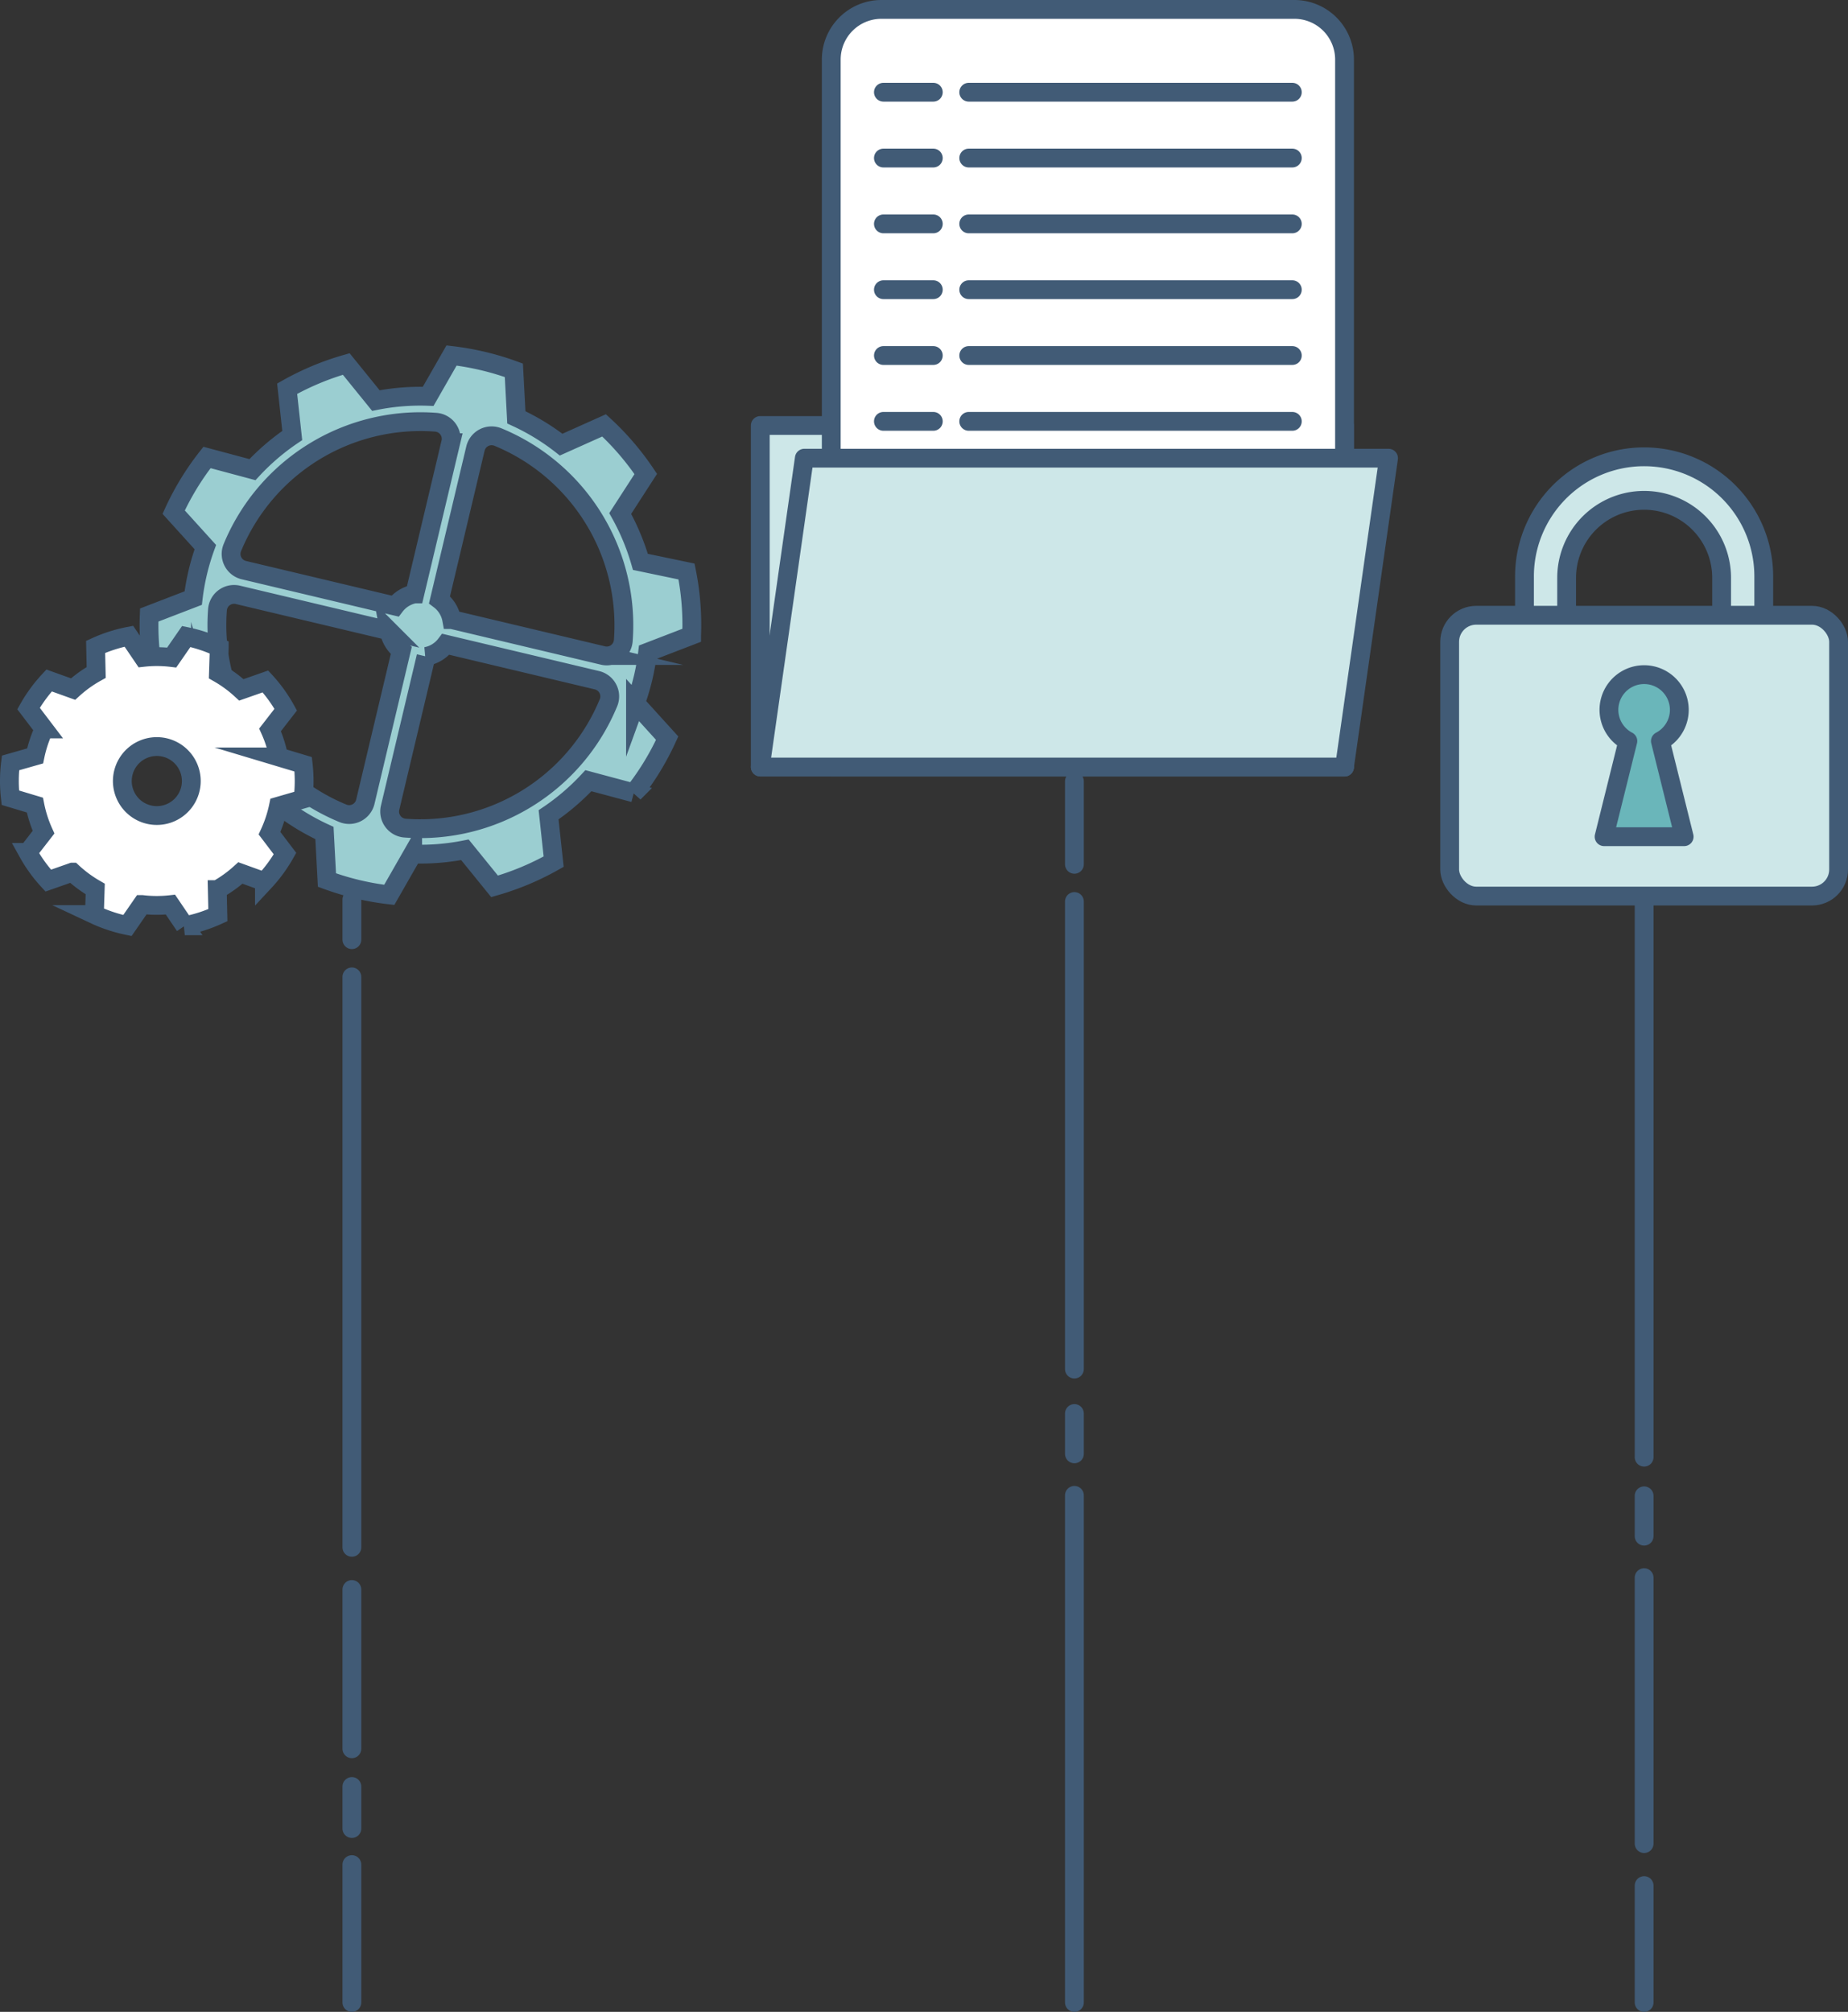 <svg xmlns="http://www.w3.org/2000/svg" viewBox="0 0 1179.02 1283.16"><rect x="0" y="0" width="1179.02" height="1283.16" fill="#333333" stroke="none"/><defs><style>.a,.c,.d,.g{fill:#fff;}.a,.b,.c,.d,.e,.f,.g{stroke:#415b76;stroke-width:12px;}.a,.b,.d,.e{stroke-linecap:round;}.a,.f,.g{stroke-miterlimit:10;}.b{fill:#cde7e8;}.b,.c,.d,.e{stroke-linejoin:round;}.e{fill:#6ab6ba;}.f{fill:#9bced1;}</style></defs><title>privacy-policy-header</title><line class="a" x1="224.5" y1="573.7" x2="224.5" y2="599.32"/><line class="a" x1="224.5" y1="623.05" x2="224.5" y2="986.88"/><line class="a" x1="224.5" y1="1189.23" x2="224.5" y2="1277.16"/><line class="a" x1="224.5" y1="1013.77" x2="224.5" y2="1115.36"/><line class="a" x1="224.5" y1="1139.42" x2="224.5" y2="1166.24"/><line class="a" x1="1048.95" y1="954.03" x2="1048.95" y2="979.76"/><line class="a" x1="1048.95" y1="1006.22" x2="1048.95" y2="1175.84"/><line class="a" x1="1048.95" y1="523.69" x2="1048.95" y2="929.38"/><line class="a" x1="1048.95" y1="1202.62" x2="1048.95" y2="1277.16"/><rect class="b" x="485.06" y="271.38" width="372.71" height="217.84"/><path class="c" d="M530.34,489.22V38a32,32,0,0,1,32-32H825.81a32,32,0,0,1,32,32V489.22H530.34"/><line class="d" x1="563.61" y1="58.82" x2="595.45" y2="58.82"/><line class="d" x1="618.05" y1="58.82" x2="824.5" y2="58.82"/><line class="d" x1="563.61" y1="100.8" x2="595.45" y2="100.8"/><line class="d" x1="618.05" y1="100.8" x2="824.5" y2="100.8"/><line class="d" x1="563.61" y1="142.79" x2="595.45" y2="142.79"/><line class="d" x1="618.05" y1="142.79" x2="824.5" y2="142.79"/><line class="d" x1="563.61" y1="184.77" x2="595.45" y2="184.77"/><line class="d" x1="618.05" y1="184.77" x2="824.5" y2="184.77"/><line class="d" x1="563.61" y1="226.75" x2="595.45" y2="226.75"/><line class="d" x1="618.05" y1="226.75" x2="824.5" y2="226.75"/><line class="d" x1="563.61" y1="268.74" x2="595.45" y2="268.74"/><line class="d" x1="618.05" y1="268.74" x2="824.5" y2="268.74"/><line class="d" x1="563.61" y1="310.72" x2="595.45" y2="310.72"/><line class="d" x1="618.05" y1="310.72" x2="824.5" y2="310.72"/><line class="d" x1="563.61" y1="352.71" x2="595.45" y2="352.71"/><line class="d" x1="618.05" y1="352.71" x2="824.5" y2="352.71"/><polygon class="b" points="857.77 489.22 485.06 489.22 513.16 292.22 885.88 292.22 857.77 489.22"/><path class="b" d="M1111.83,405.85a13.44,13.44,0,0,1-13.44-13.44V368.55a49.44,49.44,0,0,0-98.88,0v23.86a13.45,13.45,0,0,1-26.89,0V368.55a76.33,76.33,0,1,1,152.65,0v23.86A13.44,13.44,0,0,1,1111.83,405.85Z"/><rect class="b" x="924.88" y="392.41" width="248.14" height="179.1" rx="16.95"/><path class="e" d="M1059.33,472.64a22.45,22.45,0,1,0-20.76,0l-15.16,61h51.08Z"/><path class="f" d="M410.26,432.5A146.85,146.85,0,0,0,413.19,416l28.06-10.8A171.8,171.8,0,0,0,438,364.5l-29.42-6.14a147.05,147.05,0,0,0-12.88-30.85L412,302.31a173.86,173.86,0,0,0-26.59-31L358,283.59a145.21,145.21,0,0,0-28.57-17.41l-1.59-30a174.28,174.28,0,0,0-19.6-5.89,176.43,176.43,0,0,0-20.16-3.56l-14.91,26.06a145,145,0,0,0-33.35,2.69l-18.91-23.32a173.49,173.49,0,0,0-37.71,15.75l3.25,29.86a146.52,146.52,0,0,0-25.39,21.76l-29-7.76a171.88,171.88,0,0,0-21.26,34.88L131,348.94a145.88,145.88,0,0,0-7.73,32.52L95.2,392.26A171.84,171.84,0,0,0,98.49,433l29.42,6.13A146.61,146.61,0,0,0,140.79,470l-16.34,25.21a173.86,173.86,0,0,0,26.59,31l27.39-12.32A144.73,144.73,0,0,0,207,531.29l1.59,30a173.44,173.44,0,0,0,39.76,9.45l14.91-26.05a145,145,0,0,0,33.35-2.7l18.92,23.32a173.12,173.12,0,0,0,37.7-15.75L350,519.68a146.46,146.46,0,0,0,25.39-21.75l29,7.76a172,172,0,0,0,21.26-34.89l-20.2-22.27A147.1,147.1,0,0,0,410.26,432.5Zm-25.65-14.44-96.43-22.92a20.39,20.39,0,0,0-7.77-12.6l22.92-96.43a10.61,10.61,0,0,1,14.33-7.37,129.86,129.86,0,0,1,80,129.84A10.59,10.59,0,0,1,384.61,418.06Zm-97.06-135.7-22.92,96.43a20.38,20.38,0,0,0-12.6,7.76L155.6,363.63a10.6,10.6,0,0,1-7.37-14.33,129.86,129.86,0,0,1,129.84-80A10.61,10.61,0,0,1,287.55,282.36Zm-135.7,97.05,96.43,22.92A20.38,20.38,0,0,0,256,414.94l-22.92,96.43a10.6,10.6,0,0,1-14.33,7.36,129.86,129.86,0,0,1-80-129.84A10.61,10.61,0,0,1,151.85,379.41ZM248.9,515.12l22.92-96.43a20.39,20.39,0,0,0,12.61-7.77l96.42,22.92a10.61,10.61,0,0,1,7.37,14.33,129.85,129.85,0,0,1-129.84,80A10.6,10.6,0,0,1,248.9,515.12Z"/><path class="g" d="M175.55,474a79.25,79.25,0,0,0-3.26-8.49l10-12.89a92.76,92.76,0,0,0-12.95-18L154,440a79.35,79.35,0,0,0-14.64-10.73l.53-16.31a94.39,94.39,0,0,0-21.07-7l-9.28,13.41a78.82,78.82,0,0,0-18.17-.09l-9.15-13.49A93.49,93.49,0,0,0,61,412.59l.37,16.3a78.74,78.74,0,0,0-14.75,10.6L31.32,434a94.59,94.59,0,0,0-13.11,17.9l9.89,13a79.2,79.2,0,0,0-5.71,17.23L6.71,486.6a93.45,93.45,0,0,0-.1,22.18l15.64,4.69a79.21,79.21,0,0,0,5.53,17.29l-10,12.89a92.83,92.83,0,0,0,13,18l15.4-5.4A79.81,79.81,0,0,0,60.75,567l-.52,16.3a94.33,94.33,0,0,0,21.06,7l9.28-13.41a78.83,78.83,0,0,0,18.17.08l9.15,13.49A94.13,94.13,0,0,0,139,583.69l-.37-16.3a79.25,79.25,0,0,0,14.75-10.61l15.34,5.54a94.27,94.27,0,0,0,13.11-17.9l-9.88-13a79.61,79.61,0,0,0,5.7-17.24l15.68-4.54a93.45,93.45,0,0,0,.1-22.18l-15.64-4.69A77.93,77.93,0,0,0,175.55,474Zm-68.81,45.11A22,22,0,1,1,121,491.43,22,22,0,0,1,106.74,519.11Z"/><line class="a" x1="685.47" y1="498.28" x2="685.47" y2="551.25"/><line class="a" x1="685.47" y1="574.98" x2="685.47" y2="873.19"/><line class="a" x1="685.47" y1="901.53" x2="685.47" y2="927.26"/><line class="a" x1="685.47" y1="953.73" x2="685.47" y2="1277.16"/></svg>